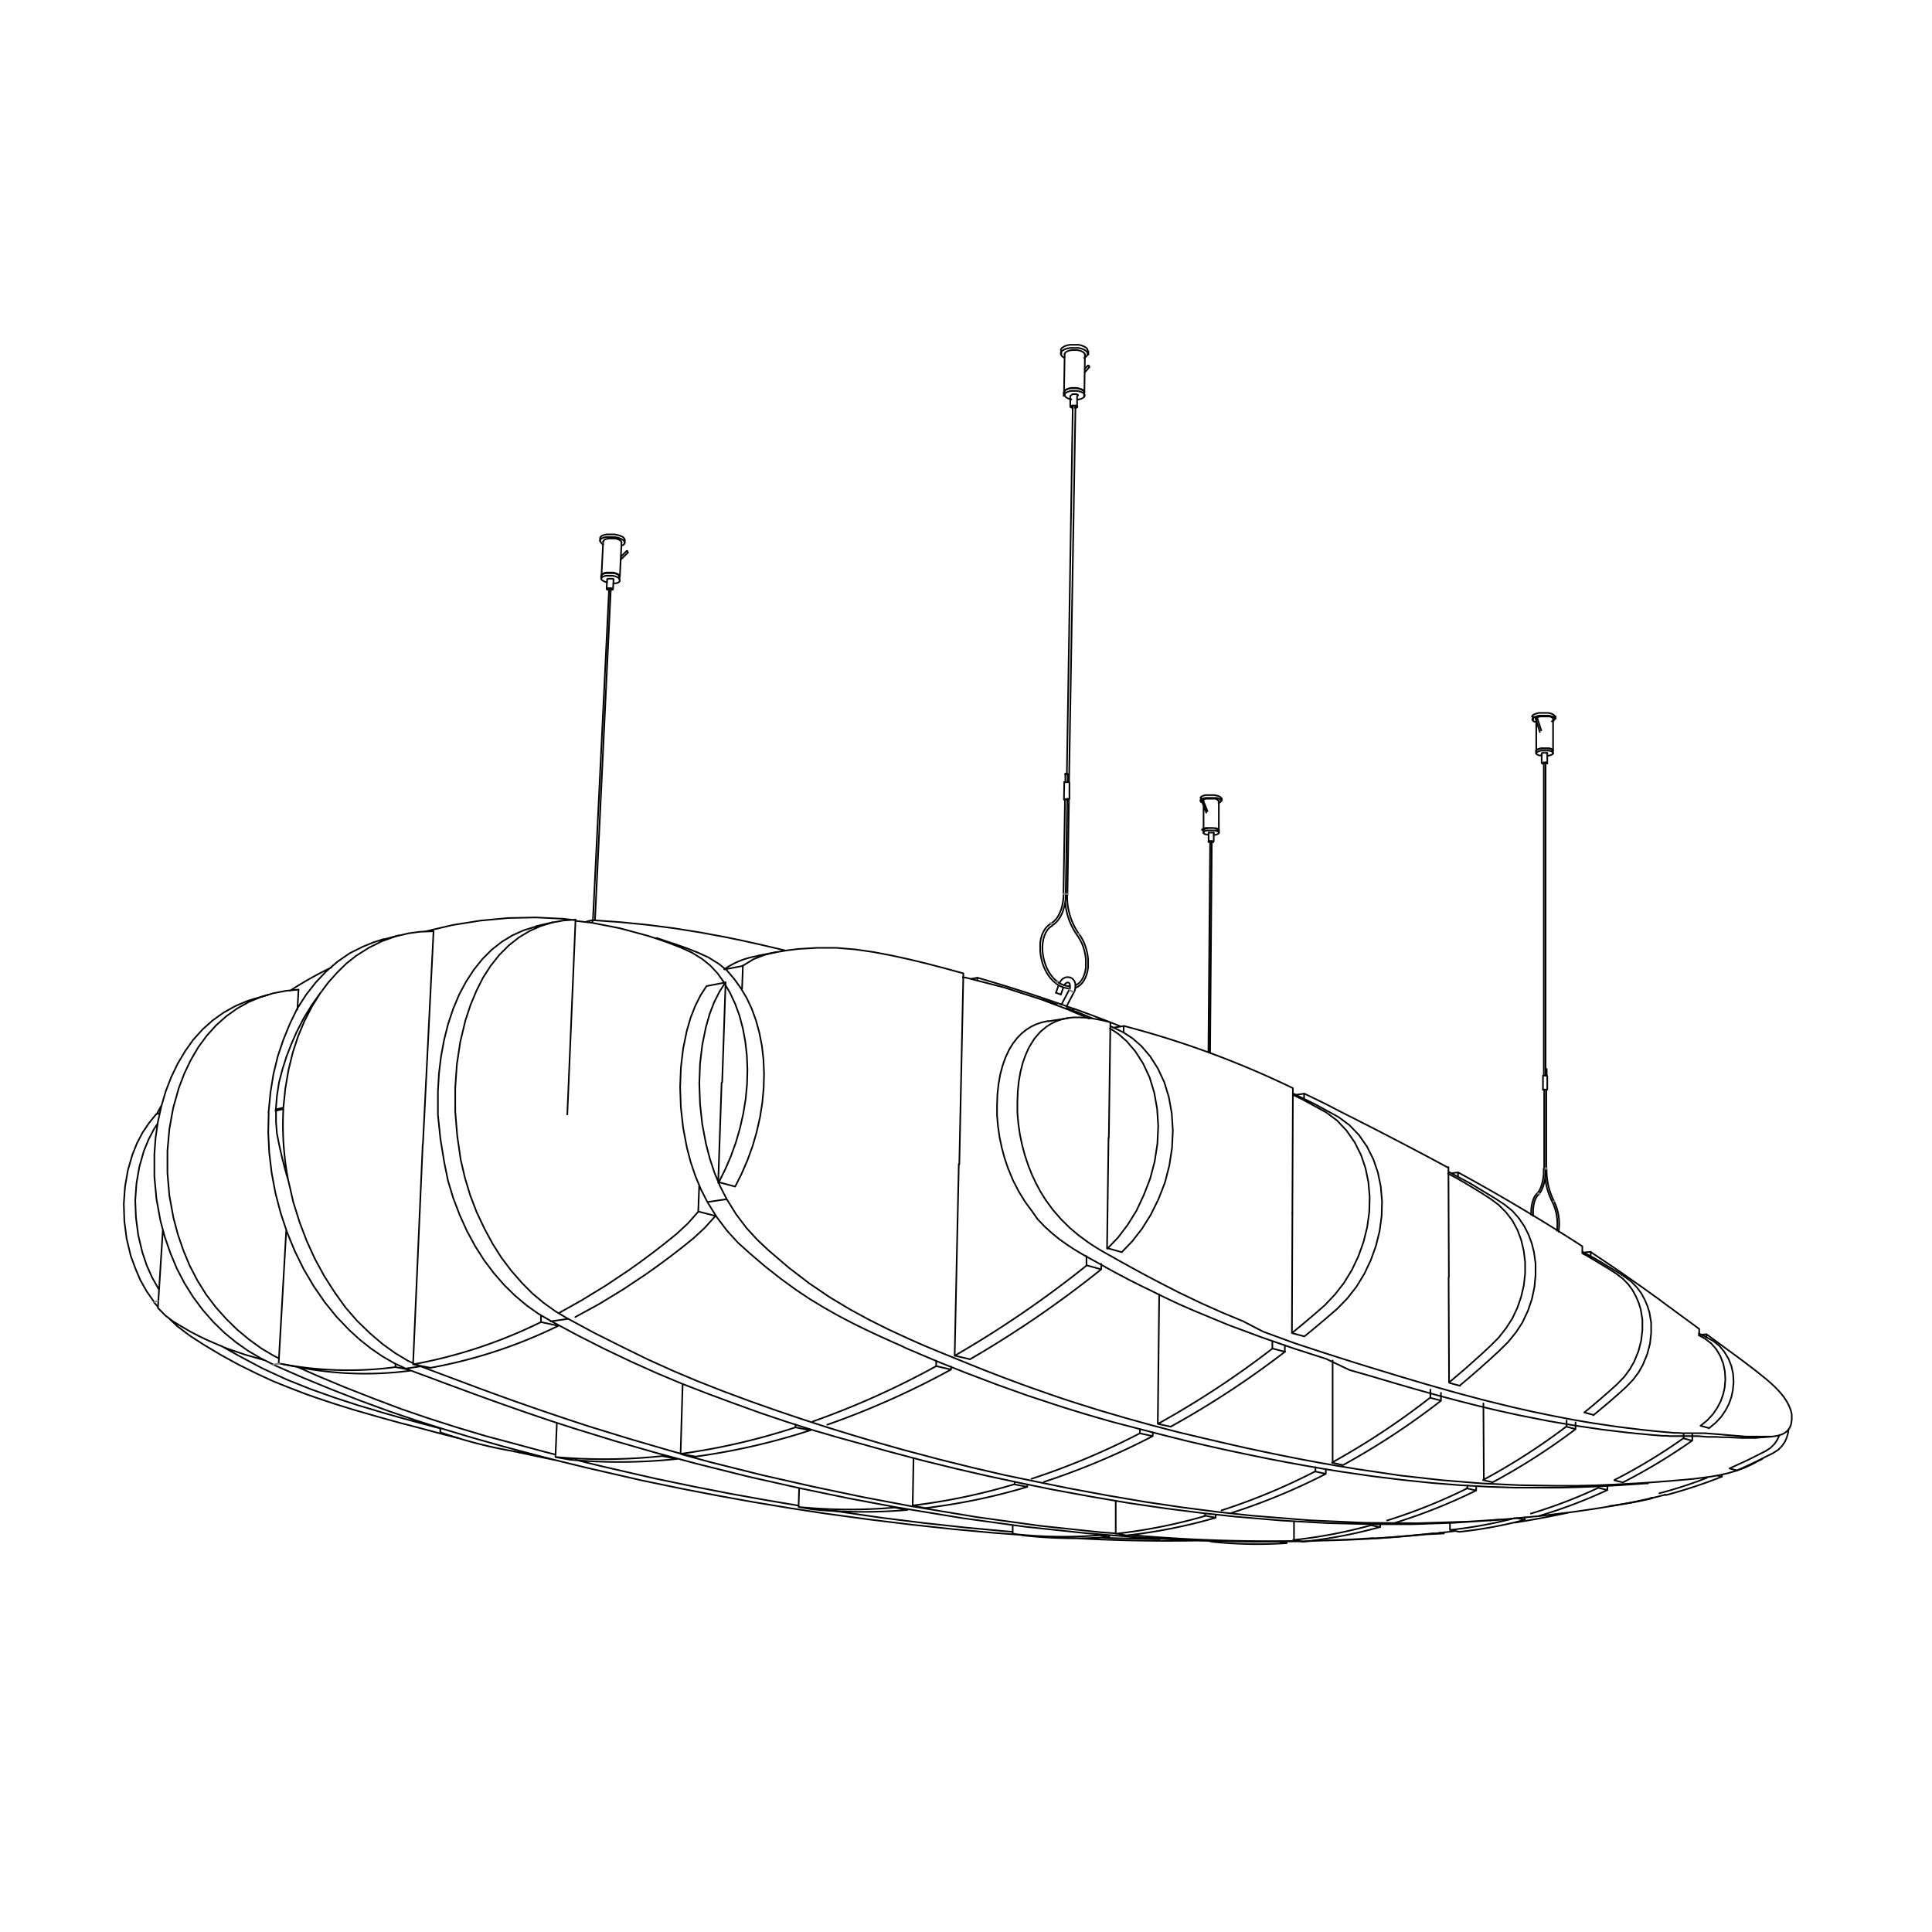 <svg id="Layer_1" data-name="Layer 1" xmlns="http://www.w3.org/2000/svg" xmlns:xlink="http://www.w3.org/1999/xlink" viewBox="0 0 300 300"><defs><style>.cls-1,.cls-3,.cls-4{fill:none;}.cls-2{clip-path:url(#clip-path);}.cls-3{stroke:#000;}.cls-3,.cls-4{stroke-linecap:round;stroke-linejoin:round;stroke-width:0.25px;}.cls-4{stroke:gray;}</style><clipPath id="clip-path"><rect class="cls-1" x="19" y="53.37" width="259.47" height="186.63"/></clipPath></defs><g class="cls-2"><path class="cls-3" d="M145.37,212.14l0-.85m3.51-30.51h0m-.64,29.74.64-29.74m-.64,29.74a163.26,163.26,0,0,0,20.47-14m0,0,0-1.46m3.42-18.39h0m0,0-.23,17.18m.46-34.16,1.26.83,1.34,1.17,1.36,1.6,1.19,1.87,1,2.14.72,2.36.45,2.54.17,2.66-.13,2.73-.42,2.74-.7,2.68-1,2.57L176.47,188l-1.37,2.2-1.52,2-1.64,1.7m-22.42-42.18.67.14,5.72,1.47,5.74,1.85,3.8,1.43,3.69,1.56M68.37,222.4l0-.63m0,.63a70.25,70.25,0,0,0,14.15,3.37M126,234.36a80,80,0,0,0,14.92.1M124,234l2,.35m14.92.1v-.09m-2-.27,2,.36m18.6-3.57v-.3m-15.82,3.59a94.79,94.79,0,0,0,15.82-3.29m-17.83,2.92,2,.37m13.83-3.68,2,.39M179,223v-.58m-16.9,7.69A113.37,113.37,0,0,0,179,223m-2-.43,2,.43m20.51-13.1v-1m-17.74,12.64a139.58,139.58,0,0,0,17.74-11.63m-19.69,11.19,2,.44m15.83-12.13,1.91.5m3-2.4,1.7-1.4,1.7-1.43,1.69-1.46,1.57-1.62,1.41-1.8,1.22-2,1-2.11.8-2.22.57-2.3.32-2.34.06-2.33-.2-2.28-.45-2.17-.68-2-1-2-1.25-1.8-1.48-1.54-1.69-1.25-1.82-1-1.83-1-3.4-1.66M200.61,207l1.91.51m-22.73,13.59a139.74,139.74,0,0,0,17.78-11.69m0,0v-1.16m3.11-19.87h0m0,0L200.61,207m0,0,1.71-1.41,1.7-1.44,1.69-1.47L207.3,201l1.41-1.82,1.22-2,1-2.11.8-2.23.57-2.31.32-2.35.06-2.34-.2-2.29-.45-2.18-.68-2-1-2-1.25-1.8L207.63,174l-1.69-1.26-1.83-1-1.83-1-1.53-.74m-76.66,61.09L124,234m0,0a81,81,0,0,0,14.94.09m0,0V234m2.91-7.56-.13,7.33m0,0a94.86,94.86,0,0,0,15.84-3.31m0,0v-.32m2.62-.51A112.9,112.9,0,0,0,177,222.56m0,0v-.65M180,201l-.22,20.08m8.51,18.33a66.93,66.93,0,0,0,11.5.21m-11.92-.29.42.08m11.5.21v-.2m-1,0,1,.19m14.53-2.5v-.42m-12,2.7a73.58,73.58,0,0,0,12-2.28m-13.51,2,1.55.3m10.43-2.59,1.53.31m14.9-5.71v-.69m-12.53,5.71a85.75,85.75,0,0,0,12.53-5m-1.51-.34,1.51.34m15.43-9.57v-1m-12.87,9.3a99.22,99.22,0,0,0,12.88-8.26m-14.38,7.91,1.5.35m11.41-8.65,1.47.39m2.75-2.15,1.28-1.06,1.28-1.08,1.26-1.1,1.24-1.12,1.11-1.15.86-1.15.66-1.17.68-1.65.43-1.64.18-1.64,0-1.61-.26-1.57-.31-1-.42-1-.54-1-.69-.92-.85-.88-1.08-.8-1.19-.76-3.32-2-2-1.08m.28,24.94,1.47.4m-17.13,10.06a98.78,98.78,0,0,0,12.91-8.3m0,0v-.91m2.76-1.25,1.29-1.06,1.28-1.09,1.26-1.1,1.25-1.13,1.11-1.14.86-1.17.67-1.17.68-1.65.42-1.65.19-1.64,0-1.62-.26-1.58-.31-1-.42-1-.55-1-.68-.93-.86-.87-1.08-.81-1.18-.75-3.33-2-.58-.3m-44.85,41.6v2.86m0,0a76.06,76.06,0,0,0,12-2.29m0,0v-.11m2.46-.62a85.55,85.55,0,0,0,12.46-5m0,0v-.43m2.49-12.75.07,11.86m-8.72,8.45H222l2.2-.11m0,0v-.19m-.59.06.59.13M236.77,236v-.4m-10.16,2.26A67.62,67.62,0,0,0,236.77,236m-11.55,1.57,1.38.29m8.88-2.14,1.29.28m12.82-4.64v-.69m-10.53,4.7a77.49,77.49,0,0,0,10.54-4m-1.34-.32,1.34.32m13.18-7.67,0-1M252,230.19a88,88,0,0,0,10.74-6.48m-12.07,6.15,1.33.33m9.43-6.84,1.31.36m2.61-1.92,1.05-.86.86-.92.68-1,.52-1,.38-1.05.23-1.06.12-1.27-.07-1.25-.26-1.22-.45-1.16-.66-1.09L267,209l-.95-.76-1.16-.63-1.09-.56m.25,14.34,1.3.36m-14.68,8.07a87.2,87.2,0,0,0,10.76-6.51m0,0,0-.72m2.64-1.2,1.05-.86.86-.93.68-1,.52-1,.38-1.05.24-1.06.11-1.28-.07-1.25-.26-1.23-.45-1.16-.65-1.09-.76-.87-1-.76-.95-.52m-38.62,29.13v1.11m0,0a68.56,68.56,0,0,0,10.05-1.83m2.51-.71a76.5,76.5,0,0,0,10.47-4m0,0v-.3m8.33,1.94v-.11m-6.63,1.3a59.8,59.8,0,0,0,6.63-1.19m-.21-.06.21.06m10.88-3.41V229m-8.67,3.15a77.81,77.81,0,0,0,8.67-2.86m-8.88,2.81.21.05m8.06-3,.61.16m1.16-1.29,1.19.31m0,0L272.6,227l2.73-1.37.8-.51.59-.6.44-.65.3-.68.19-.69.06-.51m-9.09,6,2.79-1.28,2.74-1.38.8-.52.59-.6.44-.65.31-.68v0m-18.63,9a66.55,66.55,0,0,0,7.4-2.41M164.37,153l-.41,1.17m.77.28.39-1.11m.13-.33.11-.18.16-.16.15-.1.14,0,.1,0,.1.07.08.12.06.2v.24l0,.26-.09.21m.73.38.08-.19.11-.37,0-.37,0-.37-.11-.34-.19-.29-.21-.2-.28-.14-.3-.05-.3,0-.29.1L165,152l-.24.25-.2.31,0,.06m1.08,3.61,1.16-2.24m-.73-.38L164.81,156M240.17,167v-1m-74.74-45.87,0,1.23m.35,0,0-1.19m.28,3.9,0-2.56m-.8,0-.05,2.57m75.05,45.13v-2.12m-.67,0v2.12m-.26-55.8-.66-2m-.26.07.7,2.2m1,67.88,0-12.35M240,167l0-48.66m.07,63.11V169.17m-.29,0v12.29m-.06-63.1,0,48.67m.21,15.79a10.31,10.31,0,0,0,1.09,3.76m-.87-5.06a10.79,10.79,0,0,0,1.12,4.93m.49,4.64a7.9,7.9,0,0,0-.74-4.51m1,4.67a8,8,0,0,0-.75-4.8m-2.44-.87.14-.14.22-.31.21-.36.17-.42.15-.46.12-.51.09-.55.06-.57,0-.59v-.21m-.29,0v.31l0,.58-.07.55-.09.52-.12.48-.14.43-.17.38-.19.32-.21.26-.08.08m-.57,3.44v-.55l0-.5.06-.47.08-.43.11-.39.14-.34.15-.28.17-.22.05-.05m-.2-.21-.11.12-.2.27-.16.33-.14.39-.12.43-.08.46-.05.5v.76M96.37,86.91l1.15-1.12m-.22-.23-.91.89m-4,56.45,2.46-51.54m-.27,0-2.51,51.54m95.43-16.94-.75-1.87m-.22.1.78,2m.59,37.29.27-32.92m-.26,0-.27,32.82M168.42,57.86l.75-.87m-.25-.23-.5.57M166,121.45,167,63m-1.25,76,.24-15M166.58,63l-.92,57.17m-.18,18.76.24-14.92m-.35.05-.24,14.87m.58.09a10.15,10.15,0,0,0,1.88,6.07M165.4,140a10.25,10.25,0,0,0,1.9,5.27m-.36,8.13.36-.14.36-.24.33-.32.29-.39.24-.45.2-.5.15-.56.09-.6,0-.62,0-.64-.08-.65-.13-.64-.18-.63-.23-.61-.27-.57-.32-.53-.17-.25m-.29.21.17.25.3.5.27.55.22.59.17.61.12.62.07.62,0,.62,0,.59-.09.56-.14.52-.19.47-.23.41-.27.34-.31.27-.33.2-.07,0m-1.84-14.11v.37l-.07.69-.12.66-.17.61-.23.56-.26.51-.31.44-.35.36-.38.3-.12.07m.18.31.23-.15.4-.33.37-.41.32-.48.28-.54.22-.6.18-.65.12-.68.06-.72v-.32M164,152.74a4.2,4.2,0,0,0,2,.76m-1.85-1.06a3.88,3.88,0,0,0,1.94.71m-3-9.67-.2.13-.34.3-.3.38-.26.44-.21.5-.16.55-.1.6,0,.62v.65l.07.66.13.66.17.64.23.62.28.58.32.54.35.49.39.42.41.36.17.12m.2-.3-.21-.14-.38-.34-.35-.41-.34-.47-.29-.52-.26-.57-.21-.6-.16-.62-.11-.64-.06-.63v-.61l.06-.6.11-.55.16-.51.21-.46.25-.39.28-.32.31-.23.06,0m23.19-19.88v.39m3.22,0v-.38m-2.83,1.14,0,3.85m0-4.61v0m2.37,4.56,0-4.61m48.82-13v.41m3.47-.09v-.41m-3,.5v4.9m2.61-.06v-4.92M93.2,83.57l0,.44M97,84.3l0-.44m-3.34.19-.26,5.32m2.85.21.26-5.31m68.29-29.76V55m4.2.06v-.49m-3.68.44-.1,5.89m3.16,0,.09-5.89m20,75.6V129.3m-.8,0v1.34m1.62-1.34v-.39m-2.41,0v.38M95.19,91.52,95.27,90m-1-.07-.08,1.55m2-1.41,0-.45m-2.85-.21,0,.45m73.91-26.68,0-1.72m-1.06,0,0,1.72m2.14-1.69v-.5m-3.16,0v.49m75.09,57.08V117m-.87,0v1.44m1.73-1.48v-.42m-2.61.06v.42M213.33,238.89c3.11-.21,6.23-.48,9.34-.8M61.94,145.24l-1.21.32-1.16.31m171.85,90.22,2.27-.18M85.85,143.21l-2.59.6M41.67,154.46l-2,.59m80.9-7.22-2.86.56m154.92,74.88,2.41-.18m-109.17-65-3.06.49M44,211.85l2.69.51m57.86-65.84-2.6-.88m-22.2,79.73,2.33.41m82-69.81-2.2-.79"/><path class="cls-3" d="M94.56,91.59l-.09,0-.08,0,0-.06,0,0,.08,0,.11,0h.14l.13,0m0,0,.12,0,.08,0,0,.06,0,0-.07,0-.11,0m0,0h0l.15,0,.1-.06,0-.06,0-.08L95,91.37l-.16-.05-.18,0h-.18l-.15,0-.1.06,0,.06,0,.08.11.06.16,0m1.69-2.06v0l-.08-.14L96,89.25l-.24-.12-.29-.1L95.14,89l-.35,0h-.36l-.33,0-.28.06-.22.1-.15.11-.06.14m1.88.6,0-.08-.11-.07-.16,0-.18,0H94.6l-.15,0-.1.06,0,.06m.92.59h.1l.31,0,.26-.08.18-.11.11-.13V90l-.07-.14L96,89.7l-.24-.13-.29-.1-.34-.07-.35,0h-.36l-.33,0-.28.07-.23.09-.14.12-.06.13,0,.15.11.13.2.13.27.12.31.08m72.29-27.12h0l-.11-.05-.06-.06V63.1l0-.06.11,0,.14,0h.15l.15,0m0,0,.11,0,.07.06v.07l0,.06-.11.05h-.06m0,.07.14,0,.14-.07.07-.08v-.09l-.08-.08-.15-.07-.2,0h-.2l-.19,0-.14.07-.07.08v.09l.09.09.15.06m0,0,.1,0m1.79-2.41,0-.1-.1-.17-.2-.15-.27-.13-.34-.1-.38-.06h-.4l-.38,0-.36.08-.3.11-.23.14-.14.16,0,.16m2.1.52,0-.05-.08-.09-.15-.06-.2,0h-.2l-.19,0-.14.07-.07.08v0m1,.67.18,0,.33-.09.27-.13.19-.15.09-.17v-.18l-.1-.17-.19-.15-.28-.13-.34-.1-.38-.05-.39,0-.39,0-.36.07-.3.11-.23.14-.14.16,0,.18.06.17.15.16.24.15.3.11m0,0,.29.06m73.47,56.52-.09,0-.07,0,0,0,0,0,.07,0,.11,0,.12,0H240l.11,0,.07,0,0,0,0,0-.07,0-.09,0m0,0h0l.14,0,.09,0,0-.06,0,0-.09,0m0,0-.14,0h-.34l-.14,0-.09.05,0,0,0,.06.09,0,.14,0h0m1.44-2s-.05-.12-.05-.12l-.13-.1-.2-.08m0,0-.25-.06-.3,0h-.33l-.32,0-.31,0-.27.07-.22.09-.15.1-.07.11v0m1.74.38,0-.06-.09,0m0,0-.14,0h-.34l-.14,0-.09,0,0,.06m.87.39.3-.06.24-.07.19-.1.11-.11,0-.11-.05-.11-.13-.09-.2-.09m0,0-.25-.06-.3,0h-.33l-.32,0-.31,0-.27.07-.22.09-.15.1-.07.11v.11l.09.11.17.09.23.07.28,0h.08M63,212.51l2.14.81L67,214l1.69.64,1.47.54,1.25.46.62.23.65.24.64.24.64.23.63.23.61.22,2.78,1,3.68,1.29,3.74,1.27,3.67,1.19,6.5,2,6.26,1.8,6.25,1.68,8,2,8,1.8,7.66,1.59,7.41,1.39,10.26,1.69,9.85,1.35,9.43,1,9,.72,8.67.44,8.35.17,8-.08,7.7-.32,2.85-.18M44,172l-1.21.27m1.2-.06-1.21.27m16.75-26.64-1.44.45-1.79.73-2,1-1.87,1.29-1.77,1.52-1.63,1.72-1.51,1.93-1.36,2.12L45,159l-1,2.45L43.14,164l-.67,2.73L42,169.62l-.28,2.93m0,0a.2.2,0,0,0,0,.22m0,0-.07,3.1.16,3.15.38,3.15.59,3.14.81,3.08,1,3,1.2,2.91,1.38,2.8,1.55,2.63,1.7,2.47,1.84,2.27,2,2.09,1.64,1.49,1.72,1.36,1.74,1.19,1.81,1.05,1.83.86m2.35-.35-2.35.35m-20.14-40v1.75L43,176l.36,1.82.42,1.85.48,1.88.54,1.88m-2-10.92a.18.18,0,0,0,0-.21m6.92-18.09-1.33,1.89-1.23,2-1.1,2.15-.82,1.86-.75,1.93-.63,2-.53,2L43,170.19l-.17,2.11m22.84,5.4,1.65-33.09m0,0h-.23m0,0h0m0,0-1.82.07-1.81.24-2.11.5-2.06.74-2,1-2,1.26-1.51,1.2L52.37,151,51,152.53l-1.26,1.68m0,0-1.3,2.08-1.15,2.23-1,2.38-.82,2.5-.68,2.77-.49,2.89L44,172m0,0v.21m0,0a45.63,45.63,0,0,0,.78,11.19M65,212l.29.13m-20.5-28.73.75,3.26,1,3.19,1.1,2.87,1.27,2.78,1.44,2.64,1.58,2.48L53.63,203l1.85,2.13,2,1.93,2,1.7,1.9,1.36,1.94,1.17.86.39m171.08,24.75q4.13-.66,8.2-1.53m-39.65,4.35a200.59,200.59,0,0,0,22-1.49m-50.15.6a242.27,242.27,0,0,0,25.84.91m-95.65-13.44,4.53,1.23,8,2,8,1.81,7.64,1.6,7.4,1.4,10.25,1.7,9.84,1.36,9.41,1,2.24.16M65.31,212.16l2.14.81,1.92.72,1.69.63,1.47.55,1.25.47.61.23.66.24.64.23.63.24.63.22.62.23,2.78,1L84,219l3.75,1.27,3.65,1.2,6.51,2,6.25,1.82,1.5.42M92,142.88l-.9.21m140.31,93h-.06l-5.63.37-6.28.22-6.51,0-6.77-.17-7-.39-7.29-.61-5.33-.58-5.51-.7-5.69-.83-5.89-1-6.16-1.13-4.89-1-4.94-1.06-5-1.15-5.13-1.26-5.51-1.46-3.94-1.1L130,223.17,126,222l-3.93-1.25-3.92-1.32L114,217.93l-4.16-1.54-4-1.55-3.93-1.65-4-1.8-4.09-1.95-4.11-2.08-4.23-2.27m0,0L83.6,204l-1.79-1.27L80,201.21l-1.69-1.65-1.62-1.86-1.51-2-1.4-2.2-1.27-2.35-1.13-2.49-1-2.62-.81-2.67L69,180.59l-.61-3.72L68,173.13l0-3.7.16-2.72.32-2.66.48-2.58.62-2.46.79-2.36.92-2.2,1.07-2,1.21-1.86,1.34-1.67,1.47-1.47,1.56-1.22,1.65-1,1.72-.77,1.81-.56.14,0m4.85,60.91-2.63.37M92,142.88l4.33.31,4.24.42,4.18.54,4.12.66,3.91.73,2.57.53,2.69.6,2.65.62,1.24.3M92,142.88v.32m-2.63-.41-1.28,30.26m0,31.67-1.88-1.13-1.78-1.27-1.79-1.5L81,199.16l-1.62-1.86-1.51-2-1.4-2.21-1.27-2.36L74,188.19l-1-2.62-.81-2.69-.65-2.78L71,176.38l-.31-3.76,0-3.72.25-3.62.53-3.51.8-3.32.78-2.37.92-2.21L75,151.82l1.2-1.86,1.34-1.69L79,146.81l1.56-1.23,1.65-1,1.72-.77,1.8-.56,1.8-.32,1.86-.13M258.58,232.1l-1.2.31-1.15.27-1.09.23-1,.22-1.09.22-1.38.25-1.44.26-1.51.25-1.47.23-1.45.21-1.45.21-5.28.65-5.39.5-5.61.36-7.85.25-8.23-.06-8.64-.39-9.05-.73-5.31-.58-5.5-.71-5.67-.84-5.87-1-6.14-1.14-4.89-1L156,229.05l-5-1.16-5.12-1.27-5.5-1.46-3.93-1.11-3.92-1.16-3.93-1.21-3.92-1.27-3.92-1.32-4.17-1.47-4.16-1.54-4-1.57-3.92-1.65-4-1.81-4.08-2L92.33,207l-4.22-2.28m70.4,33.62-4.24-.32-6.25-.57-6.45-.7-6.64-.81L128,235l-5.48-.84-5.53-.92-5.55-1-5.7-1.1-6.12-1.27-4.35-1-4.35-1-4.33-1.06-4.32-1.11L78,224.56l-4.57-1.29-4.55-1.36-4.33-1.37-4.26-1.45-4.36-1.6-4.43-1.73L47,213.91l-4.55-2m124.58,26.95q9.52.54,19.08.36M42.47,211.9l-2-1-1.92-1.13-1.92-1.35-1.81-1.49-1.73-1.69-1.61-1.84-1.49-2-1.35-2.15-1.19-2.29-1-2.4-.85-2.46-.69-2.55-.62-3.43-.32-3.46V179.2l.19-2.54.36-2.47.53-2.41.68-2.31.86-2.23,1-2.07,1.16-1.95L30,161.46l1.46-1.62,1.58-1.41,1.69-1.2,1.79-1,1.86-.79,1.23-.39m6.74-1.35-.17,3.05m-2.88,54.17-.8-.4-1.92-1.14L38.68,208l-1.81-1.5-1.74-1.7L33.52,203,32,201l-1.34-2.16-1.2-2.3-1-2.41-.85-2.48-.68-2.55-.63-3.45L26,182.15v-3.46l.3-3.37.59-3.28.88-3.11.85-2.23,1-2.09,1.17-2,1.3-1.77,1.46-1.62,1.59-1.42,1.68-1.2,1.79-1,1.87-.78,1.95-.59,1.94-.37,2-.2m39.89,72.21-1.9-.49-4.3-1.16L75.48,223l-4.55-1.36-4.32-1.38-4.27-1.46L58,217.16l-4.43-1.74-4.45-1.86-2.92-1.3M124,233.79l-4.92-.83-5.56-1-5.7-1.11-6.11-1.27-4.36-1-4.34-1-3.62-.89m67.87,11.17-.93-.07-6.25-.58-6.44-.7-6.63-.82-6.93-1-.86-.14M180.1,239l-7.32-.16-1.73-.09m1.2-.06v-.25m-13.21,0a72.88,72.88,0,0,0,13.21.23M159,238.44l-1.78-.32m15,.55-1.77-.33m18.32-2.67v-.46m-13.86,3.21a82.72,82.72,0,0,0,13.86-2.75m-13.86,2.75-1.76-.33m15.62-2.42-1.74-.34m18.84-6.47v-.75m-14.66,6.82a96.71,96.71,0,0,0,14.66-6.07m0,0-1.71-.38m19.59-11v-1.2m-15.21,11.22a114.53,114.53,0,0,0,15.22-10m-15.22,10-1.7-.38m16.92-9.64-1.67-.43m4.55-1.88,1.55-1.3,1.53-1.33,1.52-1.35,1.5-1.38,1.44-1.42,1.21-1.49,1-1.53.87-1.84.62-1.84.39-1.85.17-1.83,0-1.79-.24-1.77-.35-1.39-.5-1.35-.65-1.29-.83-1.23-1-1.14-1.24-1-1.4-.92-3.92-2.37-3.38-1.81m1.8,33.24-1.66-.45m-67.74,23.45a72.1,72.1,0,0,0,13.22.22m0,0v-.06m2.7-.19,0-5m0,5a83,83,0,0,0,13.88-2.76m0,0V235m2.55-.47a96.24,96.24,0,0,0,14.58-6.07m0,0v-.66m2.67-.75,0-15.79m0,15.79A116.19,116.19,0,0,0,222.11,217m0,0v-1.22m2.83-17.45.07,16.34m0,0,2.61-2.22,2.58-2.31,1.27-1.19,1.24-1.24,1.11-1.41,1-1.54.78-1.65.6-1.73.42-1.8.2-1.82V196l-.21-1.76-.4-1.69-.59-1.58-.78-1.45-1-1.29-1.11-1.12-1.23-.92-1.28-.83-1.3-.8-1.29-.78-1.31-.76-1.47-.79m-67.6,55.94,0-1.28m-132.76-34-.59-.68M71.2,223.31l-2.33-.58L66.15,222l-2.87-.76-1-.25-.93-.26-.92-.25-.9-.25-.89-.25-.86-.25-.84-.24L55.23,219l-1.67-.51L52,218l-1.52-.5L49,217l-1.56-.55L45,215.51l-2.5-1L40,213.36l-2.88-1.42-2.81-1.54-2.74-1.64-2.08-1.34-2-1.52-1.44-1.36m60.11,22.17-2.81-.58-2.81-.62m-56.6-23.33-1.15-1.64-1-1.77L21,196.91,20.3,195l-.64-2.66-.35-2.71-.09-2.69.19-2.66.45-2.58.71-2.44.71-1.76.85-1.62,1-1.49L24.26,173m0,0,.5-.15m-.07,27.4-.08-.13-1-1.77-.83-1.87-.67-2-.64-2.66-.36-2.73L21,186.42l.19-2.66.45-2.59.7-2.45.72-1.76.85-1.63.48-.73m44,47.21-.28-.07-3-.8-2.92-.8-2.74-.78-3.92-1.17L51.88,217l-3.62-1.29-3.73-1.49-3.76-1.73-3.76-2L34.37,209m132.19-52.35.08,0m-15.81-4.66.87-.16m-34-3.39a12.32,12.32,0,0,0-5.25,2.08m.11,0,2.77-.53m140.56,80.36-.32,0-1.32.09-2.85.19-3,.17-3,.12-3,.08-3.16,0-4,0-4.2-.14-4.31-.24-4.41-.35-4.55-.47-4.72-.58-4.87-.71-2.73-.44-2.8-.49-2.86-.52-2.86-.55-2.93-.6-3-.63-3.07-.68-3.37-.78-4-1-3.89-1-3.83-1-1.27-.36-1.26-.36-1.26-.37-1.24-.37-1.24-.38-1.22-.38-1.22-.39-4.66-1.54-4.78-1.71-4.86-1.85-2.17-.86-2.24-.9-2.36-1-.79-.34-.78-.33-.76-.32L140,209l-.73-.32-.71-.31-.7-.32-1.46-.66-1.39-.65-1.33-.64-1.27-.63-1.2-.62-1.31-.7-2.1-1.19-2.1-1.28-2.1-1.4-2.43-1.77-2.4-1.89-2.34-2L114.63,193l-1.7-1.85-1.6-2.11-1.47-2.36m0,0-1-1.94-.87-2.1-.74-2.18-.6-2.3-.58-3.09-.35-3.15-.11-3.11.12-3.05.35-2.94.57-2.77.58-2,.71-1.81.82-1.65.95-1.47m.15,33.53,2.91-.43m-3.06-33.1,2.89-.55M174,159.38c-2.42-1-4.86-1.89-7.31-2.78m0,.34v-.34m-.08,0v.34m0-.34q-7.35-2.64-14.86-4.79m0,0v.38m-2.79,28.62h0m.63-29.61-.63,29.61m-33.6-30.86,1.63-1,1.71-.67,1.76-.41,1.76-.3,1.78-.22,2.92-.17,2.92,0,2.92.24,2.86.41,2.8.53,2.91.64,2.56.62,2.76.72,2.94.8m-34.23-1.25-.13,3.63m-3.09,14.52h0m.53-15.5-.53,15.5m.7,18.15-1-1.95-.88-2.1-.73-2.2-.6-2.3-.59-3.11-.34-3.15-.11-3.13.11-3.06.35-2.95.57-2.78.57-2,.7-1.82.83-1.65.94-1.48m160.67,74.18-1.22.66-1.23.57-1.26.46-1.27.37-1.33.3-1.24.22-1.38.19-1.2.15-1.18.12-1.41.12-1.36.12-1.31.1-1.32.1-2.83.18-3,.16-3,.13-3,.07-3.14,0-5.67-.09-5.94-.28-6.15-.5-6.43-.72-6.75-1-2.71-.45-2.79-.48-2.86-.53-2.85-.56-2.92-.6-3-.64-3-.68-3.36-.78-4.22-1-4.14-1.08-4.07-1.13-4-1.17-3.89-1.22-1.69-.55-1.71-.58-1.72-.6-1.74-.61-1.76-.64-1.77-.66-1.79-.68-1.78-.69-2.27-.91-2.33-.95-2.47-1-2.41-1-2.26-1-3.25-1.5-3-1.5-3-1.63-3.13-1.88-3.17-2.15-3.17-2.43-3.1-2.65-1.77-1.66-1.7-1.85-1.6-2.12-1.47-2.37m160.5,40.53.38-.24m-27.69-32,1-.1m-21.51-12.22.91-.11M201.21,170l1.29-.17m-29.67-10.25,1.65-.25M265,207.18v.49m-1.15-1.33,0,1M247,194.41l1.65,1.1,1.65,1.11,1.62,1.11,1.59,1.11,1.61,1.13,1.49,1.07,1,.71,1,.76,1.1.8.95.7.53.39.56.41.42.31.47.34.55.41.63.47M247,194.41V195m-1.3-1.48v1.06m0-1.06q-9.43-6.1-19.3-11.48m0,0v.6m-1.49-1.41.07,17.06M202.5,169.8l1.76.85,1.84.9,1.92,1,1.7.86,1.36.69,1.44.73,1.52.78,1.47.76,1.65.86,1.54.8,1.53.81,1.6.84,1.54.83,1.49.8M202.5,169.8v.8m-1.82,17.76h0m.08-19.39-.08,19.39m.08-19.39a142,142,0,0,0-26.28-9.67m0,0v1.06m-2.3,16.27h0m.24-17.88-.24,17.88m92,30.62.81-.07m0,0,.79.58.73.54.69.5.64.47.6.44.63.46,1.56,1.15,1.55,1.18.48.37.44.35.4.32.36.29.42.34.4.35.42.37.37.34.36.36.37.38.37.43.38.47.32.47.19.3.16.29.15.3.13.3.11.29.08.25.07.25.06.28,0,.27,0,.29v.28l-.06.52-.05.19-.05.19-.16.35-.1.16-.11.16-.13.14-.16.15-.19.14-.19.13-.22.11-.38.15-.42.11-.39.07-.43.06-.54,0-.55,0h-.58l-.54,0-.6,0-.57,0-.64,0-.65-.05-.65-.05-.66-.06-.66-.05-.58-.05-.68-.06-.77-.06-.86-.07-.94-.07-.39,0-.35,0-.3,0-.25,0-.21,0h-.57l-.23,0-.23,0-.22,0-.22,0-.54,0-.59-.05-.63,0-.61-.06-.71-.06-.67-.06-.65-.06-.71-.07-.73-.08-.73-.07-3.91-.48-4-.59-3-.51-3-.58-3.12-.64-3.19-.72-3.28-.8-1.75-.44-1.8-.48-1.87-.5-1.93-.54-2-.57-1.25-.36-1.25-.37-1.31-.39-1.35-.4-1.3-.4-1.35-.41-2.07-.63-2.09-.65-2.12-.67-2-.64-1-.32-1-.33-1-.33-1-.32-.94-.32-.92-.32-1-.37-3.2-1.17L193,205.15l-3.29-1.37-3.27-1.46L183,200.67,181.7,200l-1.27-.65-1.3-.68-1.27-.67-1.31-.71-1.3-.71-.41-.23-.42-.23-.43-.24-.45-.25-.46-.26-.47-.27-.54-.3-.47-.26-.62-.36-.7-.42-.71-.45-.68-.46-1.36-1-1.36-1.14-1.35-1.32-1.31-1.5-1.18-1.62-.75-1.21-.68-1.26-.66-1.39-.57-1.44-.52-1.55-.43-1.6-.35-1.66-.24-1.67-.15-1.7,0-1.67.06-1.64.16-1.58.26-1.48.36-1.4.45-1.26.53-1.15.81-1.31.91-1.06,1-.84.73-.45.78-.38.83-.28.88-.2.92-.11.95,0,.94.05.94.1.49.08.51.09.5.1.49.11.44.11.54.14m100.18,64.52h-.07l-.57,0h-.56l-1.06,0-1.07-.05-1.08-.06-.54,0-.49,0-.6-.05-.54,0-.47,0-.48,0-.69-.06-.76-.06h-.32l-.17,0h-.51l-.17,0h-.18l-.54,0-.45,0-.36,0-.27,0h-.23l-.24,0-.23,0-.23,0-.22,0h-.22l-.54-.05-.6,0-.64-.05-.62-.05-.7-.06-.68-.06-.65-.07-.72-.06-.74-.08-.73-.07-3.94-.47-4.08-.6-4.22-.72-4.36-.86-1.16-.25-1.18-.26-1.17-.26-1.19-.28-1.21-.29-1.23-.3-2.94-.75-3.12-.83-3.29-.92-3.21-.93-3.37-1-3.49-1L205.92,211,201,209.42l-5-1.73-5.2-1.93-5.36-2.22-2.3-1-2.37-1.12-2.41-1.19-1-.48-1-.5-1-.5-.94-.5-1-.52-1-.55-1-.56-1.12-.62-1.21-.67-1.14-.64-1.15-.69-1.11-.73-1.16-.82-1.12-.91-1.11-1-1.16-1.2L160.2,188l-1-1.35-1-1.62-.9-1.75-.79-1.91-.52-1.54-.43-1.6-.35-1.65-.24-1.67-.15-1.69,0-1.66.06-1.64.17-1.57.26-1.49.37-1.39.45-1.26.53-1.14.6-1,.67-.87.7-.72.76-.61.74-.46.78-.37.83-.28.89-.2.14,0M46.7,212.36a53.63,53.63,0,0,0,17.1.47m-.48-.18-1.91-.37m25.29-6.53v.12m-19.84,6.52a75.85,75.85,0,0,0,19.84-6.52m0,0L84,205.29m-17.17,7.1-2.68-.53m46.94-23.18v.14m0,0-1.68,1.86-1.72,1.59-1.86,1.5-1.82,1.4-1.82,1.35-1.84,1.31-3.67,2.44L93,202.51l-3.67,2m21.75-15.71-2.65-.68m-3.9-41.62.36.12,1.72.61,1.72.67,1.69.77,1.6,1,1.24,1L114,152l1,1.39.93,1.55.8,1.69.66,1.82.53,1.95.39,2,.24,2.12.09,2.19-.06,2.24-.21,2.28-.36,2.27-.51,2.26-.64,2.21-.79,2.17-.91,2.11-1,2m0,0-2.63-.7M43.27,211.7,44.45,191M43.27,211.7a55.25,55.25,0,0,0,18.14.58m0,0,0-.49m2.73.07,1.5-34.16m-1.5,34.16A75.54,75.54,0,0,0,84,205.29m0,0,0-1m24.4-16.11L106.79,190l-1.73,1.6-1.86,1.5-1.82,1.41-1.83,1.36-1.84,1.32L94,199.66l-3.68,2.25-3.57,2m21.67-15.75.15-4m3.47-16h0m-.52,15.51.53-15.51m.52-15.34.79,1.34.79,1.7.67,1.83.53,2,.38,2.06.24,2.12.09,2.2-.06,2.26-.21,2.28-.37,2.29-.51,2.26-.64,2.22-.79,2.19-.92,2.12-1,2m-22.18-40.7,2.55.3,4.34.85,4.33,1.17,1.73.57,1.72.61,1.72.67,1.69.77,1.6,1,1.24,1,1.14,1.23,1,1.4,0,.07m-46.54-8,.16,0,4.26-1,4.3-.68,4.29-.4,4.3-.09,4.32.21,1.61.2m-37.66,7.35a55.82,55.82,0,0,0-6.44,3.62M24.33,173l.67-1.22m-.48,31.31.76-12m15.77,20.12-3-.86-2.92-1-2.83-1.21-1.38-.66-1.35-.7L28.23,206l-1.34-.81-1.22-.92-1.15-1.18m64.05,23.58a84.68,84.68,0,0,0,16.62-.13m-16.62.13-2.32-.41m18.94.28-2.31-.43m22.94-4.19v.2M108,226.18a102.59,102.59,0,0,0,17.81-4.08m0,0-2.29-.46M108,226.18l-2.32-.43m42-13.55v.46m-19.22,8.57a128.54,128.54,0,0,0,19.22-8.57m0,0-2.26-.52M171,196.25v.85m-20.43,14a164,164,0,0,0,20.43-14m0,0-2.22-.61m-18.21,14.56-2.26-.53m24.15-51.16.51.23,1.49.73,1.43.94,1.34,1.17,1.36,1.59,1.19,1.87,1,2.13.72,2.35.45,2.52.17,2.66-.13,2.72-.42,2.72-.69,2.67-1,2.56-1.18,2.39-1.37,2.19-1.52,1.95-1.63,1.69m-8.61-37.92,2.1.79,2,.84m4.53,36.29-2.21-.62M86.25,226.24l.22-5.29m-.22,5.29a84.79,84.79,0,0,0,16.63-.15m0,0v-.2m2.8-.14.32-10.86m-.32,10.86a101.88,101.88,0,0,0,17.84-4.11m0,0v-.47m2.69-.44a128.88,128.88,0,0,0,19.15-8.59"/><path class="cls-3" d="M164.73,154.4h0l-.08,0m-.66-.24.66.24M240,166.05h.12m-74.73-45.85,0,0,0,0h.25l0,0v0m-.41,4,0-.06,0,0,0,0,.08,0,.12,0h.14l.13,0,.11,0,.06,0,0,0,0,0h0m-.58,0h0l-.08,0v0l0,0,.1,0,.13,0h.16l.15,0,.13,0,.07,0,0,.05,0,0-.07,0m-.65-2.68a.31.31,0,0,1,0-.06l.1,0,.14,0h.15l.15,0,.13,0,.07,0,0,0m73.66,47.76,0,0,0,0v0l.06,0h.09m0,0h.32l.06,0,0,0v0l-.06,0v0m-.42,0-.09,0,0,0v0l.06,0,.11,0m0,0h.36l.08,0,0,0,0,0-.06,0h0m-.55-2.18,0,0,.06,0,.1,0m0,0h.26l.11,0,.08,0,0,0m-1.58-55.71v0h-.09l0,0-.05,0,0,0,0,0v0l0,0h.1l0,0,0,0ZM97.31,85.56h.11l0,0,0,0,0,.05v.09m89.22,38.31v0l0,0h-.08l-.05,0,0,0,0,0,0,0,0,0h.09l0,0,.05,0ZM168.92,56.76l0,0H169l.06,0,0,0,.05.06,0,.06V57l0,0m17.31,66.93,0-.1.1-.11.17-.1.23-.09.28-.07.32,0,.35,0h.35l.33,0,.32.06.27.07.22.09.15.1.09.11v.08m-3,.12.1-.05.23-.09.28-.06.32,0,.34,0h.35l.34,0,.32,0,.27.07.22.09.15.11.09.11v.11l-.07.12-.13.1-.2.1m-2.64-.12-.13-.11-.05-.11,0-.12,0,0m.36.13,0-.11.13-.09.18-.08.24-.07.28,0,.3,0h.3l.29,0,.25,0,.2.08.13.09.07.1v0m-2.46,4.61a1,1,0,0,0,0-.11l.13-.09.18-.08.24-.06.28,0,.3,0h.3l.29,0,.25.05.2.08.13.08.07.1v0m48.86-17.58v-.06l.08-.13.15-.12.22-.11.28-.09.33-.08.36,0,.38,0h.37l.35,0,.32.06.26.09.2.11.12.11.05.13m-3,.89-.17-.07-.16-.11m0,0-.09-.13v-.13l.08-.13.15-.12.22-.11.28-.1.33-.07.36,0,.38,0h.37l.35,0,.32.06.26.09.2.1.13.13,0,.12,0,.13-.12.13-.19.12-.09,0m-2.39-.59.05,0,.24-.08.28-.07.31,0H240l.32,0,.29,0,.25.07.18.09.11.11,0,.09m-2.61,5,0-.07.09-.1.17-.1.23-.09.28-.06.32,0H240l.31,0,.3,0,.24.07.18.09.11.1,0,.1M93.2,83.57l0-.13.13-.15.21-.13.28-.1.33-.08.38,0H95l.41,0,.4.07.36.1.32.13m.53.58a.73.73,0,0,0-.53-.58m-2.83,1.27,0,0-.22-.15-.13-.16L93.17,84l0-.16.13-.15.21-.13.27-.1.34-.07.38,0H95l.41,0,.4.07.36.1.32.13m0,0,.25.15.17.16.1.16v.17l-.08.15-.17.14-.24.12m-2.82-.72v0l.08-.13.17-.12.24-.09.3-.06.33,0h.36l.35,0,.33.08.27.11m0,0,.22.13.14.14,0,.15h0m-3.1,5.11v-.05l.08-.13.17-.11.23-.09.3-.06.34,0h.36l.35,0,.33.08.28.11m0,0,.21.12.14.14,0,.14v0m68.55-35.07,0-.16.13-.2.22-.17.3-.16.36-.12.42-.07.45,0h.45l.45,0,.41.09.35.14.29.16m.34.53a.64.64,0,0,0-.34-.53m-3.36,1.6,0,0-.25-.18-.16-.19-.07-.2,0-.21.13-.2.22-.17.3-.16.36-.11.42-.08.45,0h.45l.45,0,.41.1.36.13.28.16m0,0,.21.19.11.2,0,.21-.08.2-.18.18-.26.17M165.3,55v0l.06-.17.17-.17.24-.13.32-.11.37-.06.39,0,.39,0,.37.07.33.11.25.14m.26.4a.49.49,0,0,0-.26-.4m-3,6.24v0l.07-.17.16-.16.25-.13.31-.11.37-.06.39,0,.4,0,.37.06.32.11.26.13m.26.39a.49.49,0,0,0-.26-.39m19.79,70.22-.06-.05-.07,0,0,0v0l0,0,.09,0h.23l.11,0,.07,0,0,0v0l0,0-.09,0h0m0,0,.07,0,.12,0,.07,0v-.05l-.05,0-.1,0m0,0-.14,0h-.31l-.12,0-.07,0v0l.05.05.1,0,.12,0m1.35-1.85v-.07l-.08-.09-.16-.09-.21-.07m0,0-.26,0-.29,0h-.3l-.3,0-.27.05-.23.06-.17.08-.1.09,0,.09m1.61.39s-.05-.06-.05-.06l-.1,0m0,0-.14,0H188l-.15,0-.12,0-.07,0v0m.8.37.14,0,.25-.06.21-.07.14-.09.06-.09v-.1l-.09-.09-.15-.09-.21-.07m0,0-.26-.05-.29,0h-.31l-.29,0-.27,0-.23.07-.17.08-.11.09,0,.1,0,.09.12.09.18.08.24.06.21,0"/><path class="cls-4" d="M166,153.61a1.09,1.09,0,0,0,.73.38m73.42,27.53h-.11m1.25,5s0,.05,0,.05m0,0,0,0,0,0-.05,0,0,0h-.05l0,0m-1-5.16a.36.36,0,0,0-.27,0m-.87,4a.15.15,0,0,0-.17-.12l-.06,0m.2.21a.11.11,0,0,0,0-.12m-73.42-46.57.07,0h.12l0,0v0m1.59,6.28,0,0h0l.06,0,.05,0,0-.05,0,0v-.08m-2.1-6.16v0l0,0h-.29l0,0m-.91,13.54a.15.15,0,0,1,0,.06v.13l0,.05,0,0-.06,0H164m-.73-9h0l0-.05v-.13l0-.06-.05,0-.05,0h-.09M43.43,211.73l-1,.17m-18.53-9.72.64-.15"/></g></svg>